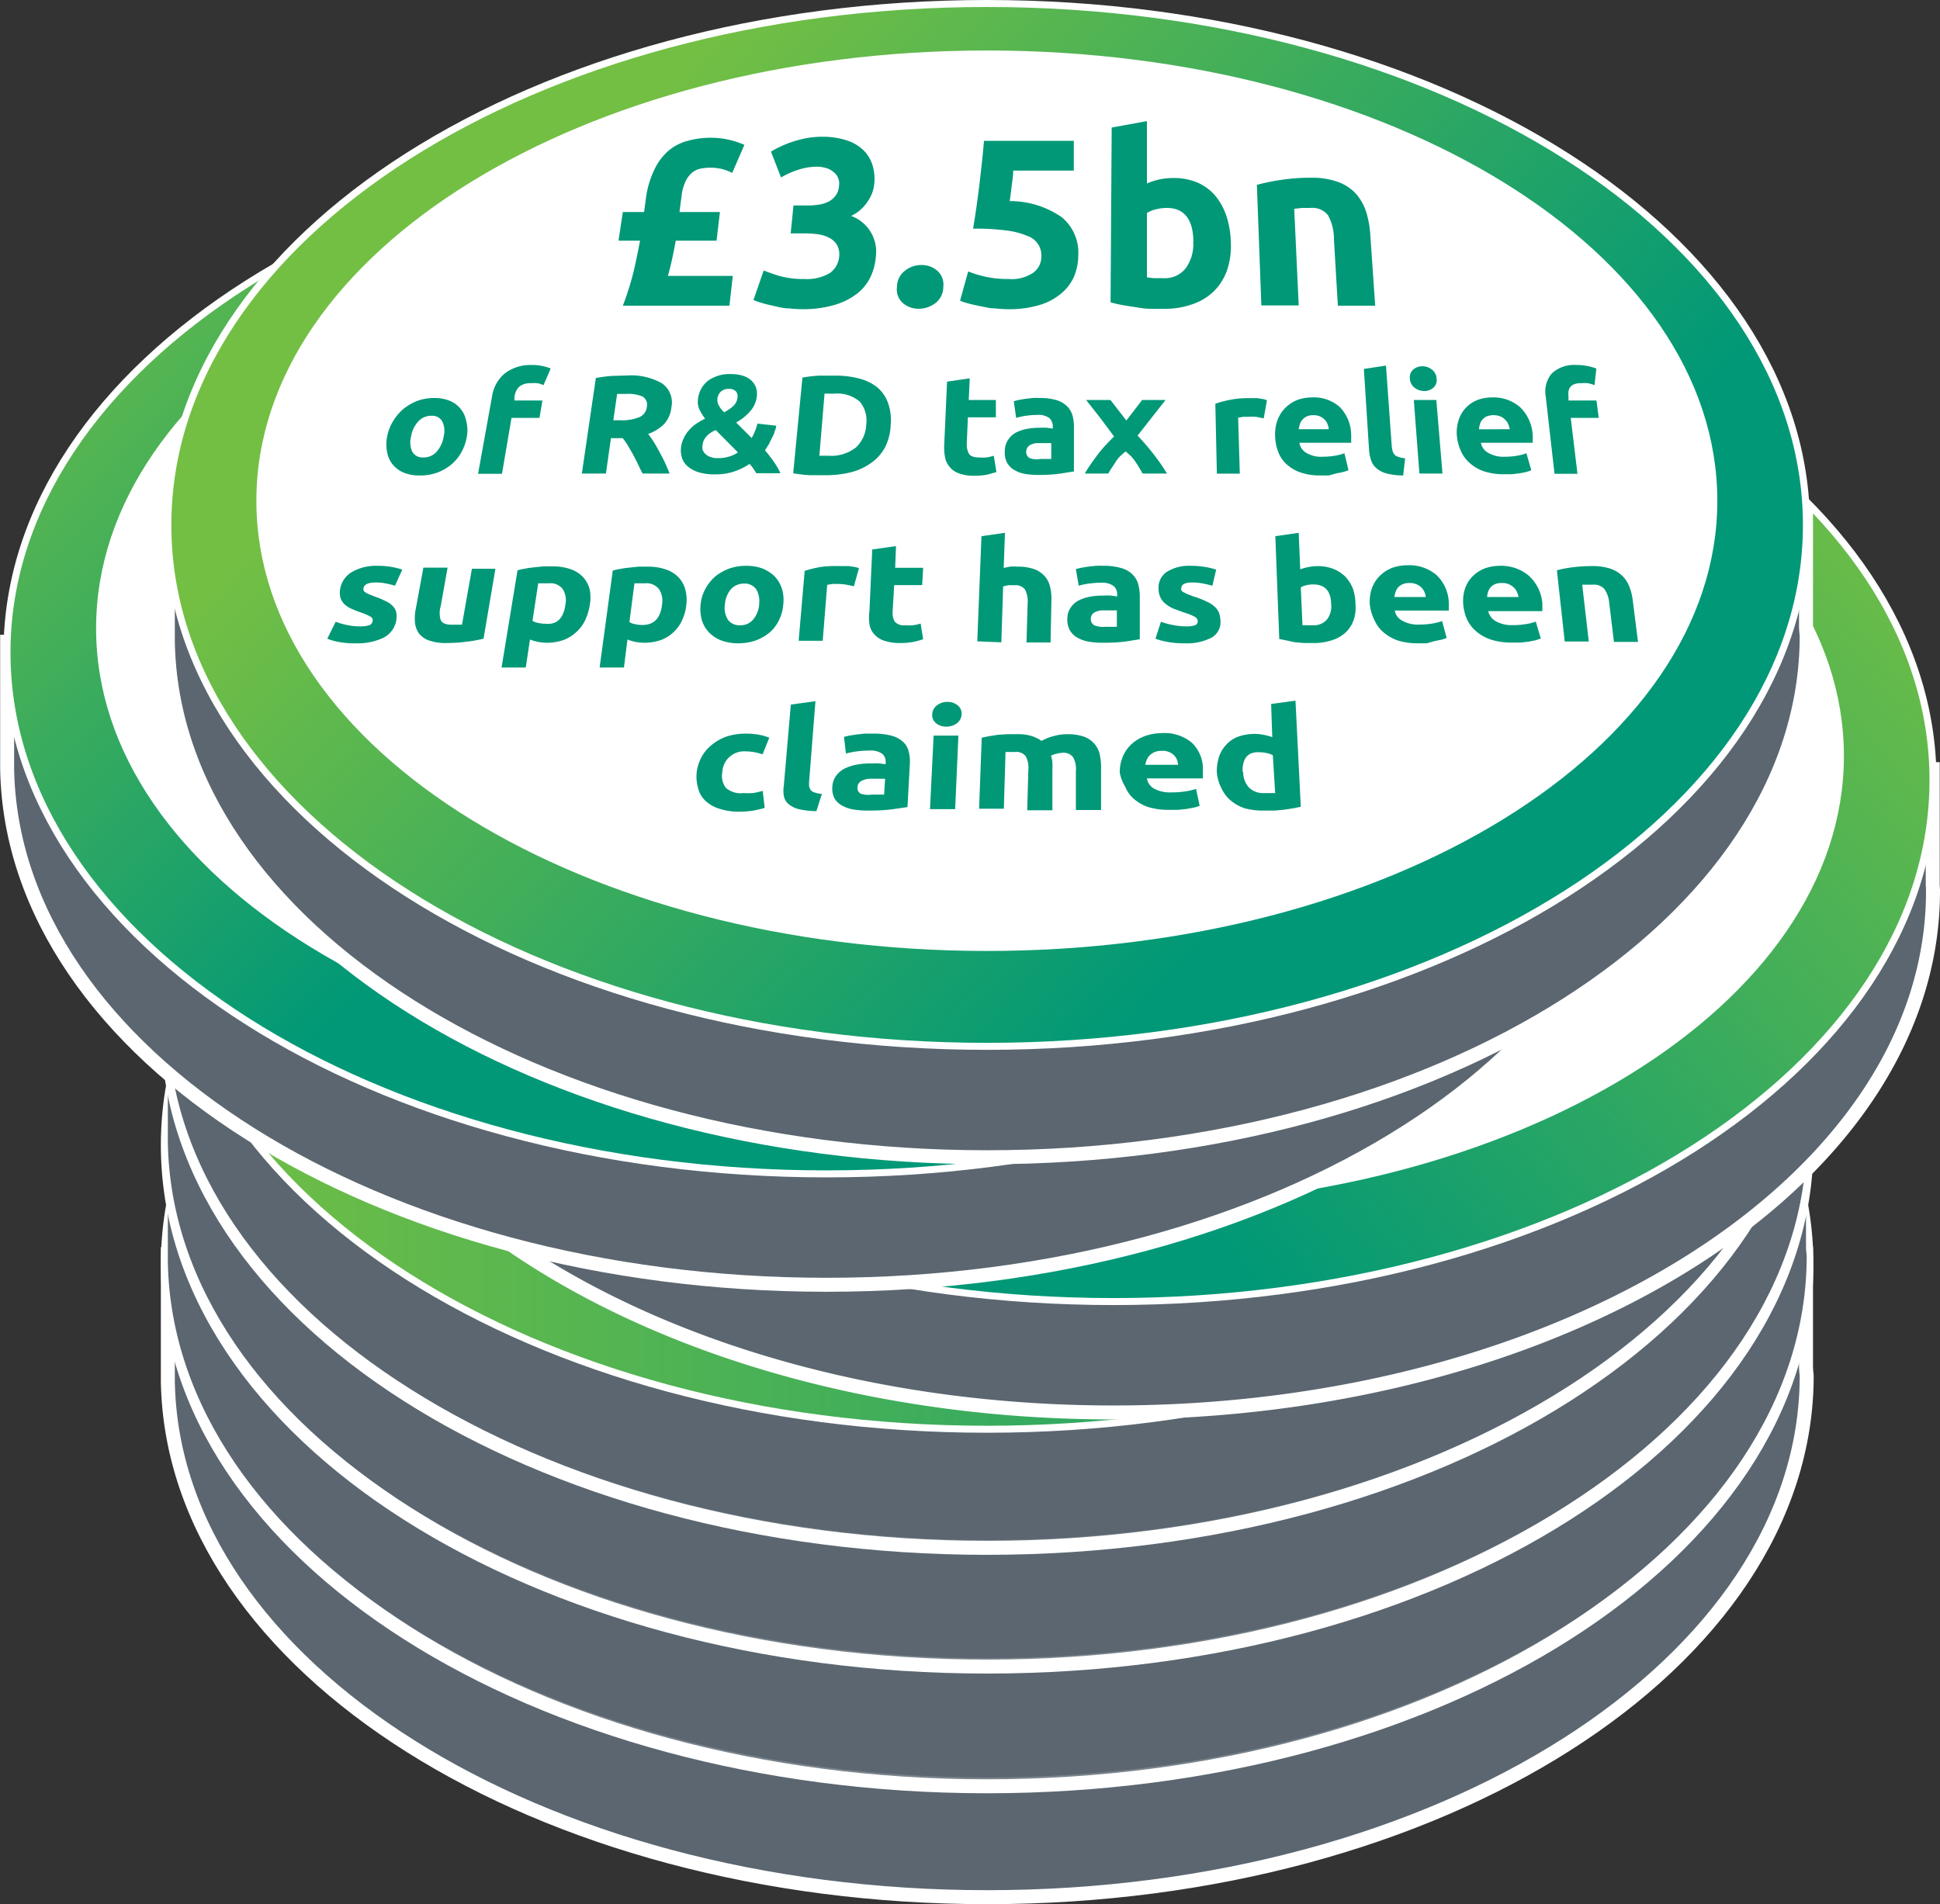 <svg id="Layer_1" data-name="Layer 1" xmlns="http://www.w3.org/2000/svg" xmlns:xlink="http://www.w3.org/1999/xlink" viewBox="0 0 138.7 136.16"><rect x="0" y="0" width="138.7" height="136.16" fill="#333333" stroke="none"/><defs><style>.cls-1,.cls-4{fill:#5b6670;}.cls-1,.cls-2,.cls-5,.cls-6,.cls-7,.cls-8{stroke:#fff;stroke-miterlimit:10;}.cls-2{fill:#79838b;}.cls-3{fill:#fff;}.cls-5,.cls-6,.cls-7,.cls-8{stroke-width:0.5px;}.cls-5{fill:url(#New_Gradient_Swatch_1);}.cls-6{fill:url(#New_Gradient_Swatch_1-2);}.cls-7{fill:url(#New_Gradient_Swatch_1-3);}.cls-8{fill:url(#New_Gradient_Swatch_1-4);}.cls-9{fill:#009877;}</style><linearGradient id="New_Gradient_Swatch_1" x1="11.96" y1="64.91" x2="129.15" y2="64.91" gradientUnits="userSpaceOnUse"><stop offset="0" stop-color="#73bf44"/><stop offset="1" stop-color="#009877"/></linearGradient><linearGradient id="New_Gradient_Swatch_1-2" x1="124.99" y1="19.27" x2="67.75" y2="65.33" xlink:href="#New_Gradient_Swatch_1"/><linearGradient id="New_Gradient_Swatch_1-3" x1="13.38" y1="1.86" x2="54.54" y2="42.19" xlink:href="#New_Gradient_Swatch_1"/><linearGradient id="New_Gradient_Swatch_1-4" x1="42.37" y1="11.99" x2="94.25" y2="59.01" xlink:href="#New_Gradient_Swatch_1"/></defs><title>3.5bn</title><path class="cls-1" d="M129.12,97.79V89.63h-1.61c-6.18-16.37-29.33-28.54-56.95-28.54s-50.82,12.19-57,28.59H12v8.45c0,.08,0,.16,0,.24s0,.16,0,.25v.19h0c.37,20.39,26.45,36.85,58.58,36.85,32.36,0,58.59-16.7,58.59-37.29C129.15,98.18,129.13,98,129.12,97.79Z"/><path class="cls-2" d="M129.15,90.44c0,20.6-26.23,37.29-58.59,37.29S12,111,12,90.44,38.2,53.16,70.56,53.16s58.59,16.69,58.59,37.28"/><path class="cls-3" d="M122.78,88.71c0,17.79-23.38,32.21-52.22,32.21S18.33,106.5,18.33,88.71s23.38-32.2,52.23-32.2,52.22,14.42,52.22,32.2"/><path class="cls-4" d="M129.12,89.23V81.07h-1.61C121.33,64.7,98.18,52.53,70.56,52.53s-50.82,12.19-57,28.59H12v8.45c0,.08,0,.16,0,.24s0,.17,0,.25v.19h0c.37,20.39,26.45,36.85,58.58,36.85,32.36,0,58.59-16.69,58.59-37.29C129.15,89.62,129.13,89.43,129.12,89.23Z"/><path class="cls-2" d="M129.15,81.89c0,20.59-26.23,37.28-58.59,37.28S12,102.48,12,81.89,38.2,44.6,70.56,44.6s58.59,16.69,58.59,37.29"/><path class="cls-3" d="M122.78,80.16c0,17.78-23.38,32.2-52.22,32.2S18.33,97.94,18.33,80.16,41.71,48,70.56,48s52.22,14.42,52.22,32.21"/><path class="cls-4" d="M129.12,80.74V72.59h-1.61C121.33,56.21,98.18,44,70.56,44s-50.82,12.2-57,28.59H12v8.45c0,.08,0,.16,0,.25s0,.16,0,.24v.19h0c.37,20.39,26.45,36.85,58.58,36.85,32.36,0,58.59-16.69,58.59-37.28C129.15,81.13,129.13,80.94,129.12,80.74Z"/><path class="cls-2" d="M129.15,73.4c0,20.59-26.23,37.28-58.59,37.28S12,94,12,73.4,38.2,36.11,70.56,36.11s58.59,16.7,58.59,37.29"/><path class="cls-3" d="M122.78,71.67c0,17.78-23.38,32.2-52.22,32.2S18.33,89.45,18.33,71.67s23.38-32.2,52.23-32.2,52.22,14.41,52.22,32.2"/><path class="cls-4" d="M129.12,72.26V64.1h-1.61c-6.18-16.37-29.33-28.55-56.95-28.55s-50.82,12.2-57,28.6H12V72.6c0,.08,0,.16,0,.24s0,.16,0,.24v.2h0c.37,20.39,26.45,36.85,58.58,36.85,32.36,0,58.59-16.7,58.59-37.29C129.15,72.64,129.13,72.45,129.12,72.26Z"/><path class="cls-5" d="M129.15,64.91c0,20.59-26.23,37.29-58.59,37.29S12,85.5,12,64.91,38.2,27.62,70.56,27.62s58.59,16.7,58.59,37.29"/><path class="cls-3" d="M122.78,63.18c0,17.79-23.38,32.2-52.22,32.2S18.33,81,18.33,63.18,41.71,31,70.56,31s52.22,14.42,52.22,32.2"/><path class="cls-1" d="M138.18,63.13V55h-1.62c-6.18-16.38-29.32-28.55-56.95-28.55S28.79,38.62,22.63,55H21v8.45a2,2,0,0,0,0,.25A1.93,1.93,0,0,0,21,64v.19h0C21.4,84.54,47.48,101,79.61,101,112,101,138.2,84.31,138.2,63.72,138.2,63.52,138.18,63.33,138.18,63.13Z"/><path class="cls-6" d="M138.2,55.79c0,20.59-26.23,37.28-58.59,37.28S21,76.38,21,55.79,47.25,18.5,79.61,18.5,138.2,35.19,138.2,55.79"/><path class="cls-3" d="M131.83,54.06c0,17.78-23.38,32.2-52.22,32.2S27.38,71.84,27.38,54.06s23.39-32.2,52.23-32.2,52.22,14.41,52.22,32.2"/><path class="cls-1" d="M117.66,54V45.85h-1.61c-6.18-16.38-29.33-28.55-57-28.55S8.27,29.49,2.12,45.89H.51v8.45c0,.08,0,.16,0,.25s0,.16,0,.24V55h0C.89,75.41,27,91.87,59.09,91.87c32.36,0,58.59-16.69,58.59-37.28C117.68,54.39,117.66,54.2,117.66,54Z"/><path class="cls-7" d="M117.68,46.66c0,20.59-26.23,37.28-58.59,37.28S.5,67.25.5,46.66,26.73,9.37,59.09,9.37s58.59,16.69,58.59,37.29"/><path class="cls-3" d="M111.31,44.93c0,17.78-23.38,32.2-52.22,32.2S6.87,62.71,6.87,44.93s23.38-32.2,52.22-32.2,52.22,14.41,52.22,32.2"/><path class="cls-1" d="M129.12,44.88V36.73h-1.61C121.33,20.35,98.18,8.18,70.56,8.18s-50.82,12.19-57,28.59H12v8.45c0,.08,0,.16,0,.24s0,.17,0,.25v.19h0c.37,20.39,26.45,36.85,58.58,36.85,32.36,0,58.59-16.69,58.59-37.29C129.15,45.27,129.13,45.08,129.12,44.88Z"/><path class="cls-8" d="M129.15,37.54c0,20.59-26.23,37.28-58.59,37.28S12,58.13,12,37.54,38.2.25,70.56.25s58.59,16.69,58.59,37.29"/><path class="cls-3" d="M122.78,35.81C122.78,53.59,99.4,68,70.56,68S18.33,53.59,18.33,35.81,41.71,3.61,70.56,3.61,122.78,18,122.78,35.81"/><path class="cls-9" d="M48.58,15.16h2.89l-.24,2.05H48.31c-.07.4-.15.83-.25,1.28s-.2.87-.31,1.24h4.64l-.24,2.13H44.53a21,21,0,0,0,.79-2.52c.17-.77.32-1.48.44-2.13H44.22l.31-2.05h1.52l.12-.9a6.67,6.67,0,0,1,.61-2.12,4.12,4.12,0,0,1,1-1.35,3.55,3.55,0,0,1,1.39-.72,6,6,0,0,1,1.66-.22,5.61,5.61,0,0,1,1.27.14,6.13,6.13,0,0,1,1.12.37l-.87,2a4.23,4.23,0,0,0-.71-.27,3.87,3.87,0,0,0-.84-.1,3.71,3.71,0,0,0-.77.08,1.46,1.46,0,0,0-.61.33A1.87,1.87,0,0,0,49,13a3.28,3.28,0,0,0-.27,1Z"/><path class="cls-9" d="M57.38,22.11a9.26,9.26,0,0,1-1-.06c-.35,0-.69-.09-1-.16s-.63-.14-.89-.22a4.16,4.16,0,0,1-.62-.22l.73-2.11c.3.12.68.26,1.15.4a6.18,6.18,0,0,0,1.76.21,3.18,3.18,0,0,0,1.84-.44A1.62,1.62,0,0,0,60,18.32a1.42,1.42,0,0,0-.14-.77,1.39,1.39,0,0,0-.51-.51,2.4,2.4,0,0,0-.82-.28,6.45,6.45,0,0,0-1-.07h-1l.2-2h1.15a4.54,4.54,0,0,0,.75-.07,2.34,2.34,0,0,0,.66-.23,1.55,1.55,0,0,0,.48-.44,1.39,1.39,0,0,0,.22-.71,1,1,0,0,0-.09-.56.94.94,0,0,0-.32-.39A1.34,1.34,0,0,0,59,12a2.12,2.12,0,0,0-.57-.08,4.27,4.27,0,0,0-1.39.23,5.93,5.93,0,0,0-1.2.54l-.72-1.85a7.92,7.92,0,0,1,1.53-.7,8.55,8.55,0,0,1,1-.26,6.19,6.19,0,0,1,1.08-.1,5.5,5.5,0,0,1,1.78.25,3.06,3.06,0,0,1,1.2.69,2.57,2.57,0,0,1,.66,1.06,3.31,3.31,0,0,1,.14,1.31,2.63,2.63,0,0,1-.5,1.35,2.84,2.84,0,0,1-1.16,1,2.72,2.72,0,0,1,1.77,2.9,4.11,4.11,0,0,1-.4,1.5,3.4,3.4,0,0,1-1,1.2,4.93,4.93,0,0,1-1.61.78A8.07,8.07,0,0,1,57.38,22.11Z"/><path class="cls-9" d="M67.44,20.51a1.45,1.45,0,0,1-.57,1.17,2,2,0,0,1-1.18.4,1.75,1.75,0,0,1-1.13-.4,1.31,1.31,0,0,1-.43-1.17,1.45,1.45,0,0,1,.58-1.16,1.86,1.86,0,0,1,1.17-.4,1.69,1.69,0,0,1,1.12.4A1.31,1.31,0,0,1,67.44,20.51Z"/><path class="cls-9" d="M74.45,18.39a1.47,1.47,0,0,0-1-1.52,5.56,5.56,0,0,0-1.5-.39,17.3,17.3,0,0,0-2.38-.13c.18-1.06.33-2.13.46-3.22s.24-2.1.32-3.06h6.42l0,2.13H72.44c0,.41-.08.8-.12,1.18s-.09.71-.13,1a6.48,6.48,0,0,1,3.73,1.16,3.3,3.3,0,0,1,1.17,2.76,4,4,0,0,1-.32,1.52,3.39,3.39,0,0,1-.94,1.2,4.4,4.4,0,0,1-1.54.8,7.5,7.5,0,0,1-2.17.29,9,9,0,0,1-1-.06c-.35,0-.69-.09-1-.15s-.62-.13-.88-.2a3.46,3.46,0,0,1-.6-.2l.58-2.09a8.19,8.19,0,0,0,1.16.36,7.24,7.24,0,0,0,1.73.18,2.72,2.72,0,0,0,1.79-.47A1.41,1.41,0,0,0,74.45,18.39Z"/><path class="cls-9" d="M88,17.38a5.43,5.43,0,0,1-.27,1.94,4,4,0,0,1-.92,1.48,4,4,0,0,1-1.52.94,5.76,5.76,0,0,1-2.07.34c-.33,0-.66,0-1,0s-.7-.06-1-.11-.66-.1-1-.16-.58-.13-.82-.19l.08-12.5L82,8.66l0,4.46a4.72,4.72,0,0,1,.9-.29,4.52,4.52,0,0,1,1-.1,4.22,4.22,0,0,1,1.72.33,3.48,3.48,0,0,1,1.27.94,4.52,4.52,0,0,1,.8,1.47A6.64,6.64,0,0,1,88,17.38Zm-2.68-.06c0-1.64-.66-2.45-1.89-2.45a3,3,0,0,0-.79.1,2.13,2.13,0,0,0-.64.26l0,4.6a4.58,4.58,0,0,0,.5.06q.3,0,.66,0a1.88,1.88,0,0,0,1.62-.72A2.89,2.89,0,0,0,85.31,17.32Z"/><path class="cls-9" d="M89.86,13.22a14,14,0,0,1,1.69-.35,13.67,13.67,0,0,1,2.17-.16,5.45,5.45,0,0,1,1.94.3,3.25,3.25,0,0,1,1.28.84,3.71,3.71,0,0,1,.73,1.29,6.9,6.9,0,0,1,.3,1.67l.35,5.05H95.65l-.28-4.75a3.51,3.51,0,0,0-.43-1.73,1.44,1.44,0,0,0-1.27-.51l-.59,0-.55.06.32,6.91H90.18Z"/><path class="cls-9" d="M33.38,31.21a3.51,3.51,0,0,1-.4,1.14,3.12,3.12,0,0,1-.73.88,3.66,3.66,0,0,1-1,.57A3.72,3.72,0,0,1,30,34a3,3,0,0,1-1.13-.2,2.08,2.08,0,0,1-.78-.57,1.89,1.89,0,0,1-.41-.88,2.94,2.94,0,0,1,0-1.14,3.24,3.24,0,0,1,.44-1.12,3.57,3.57,0,0,1,.76-.88,3.9,3.9,0,0,1,1-.56,3.44,3.44,0,0,1,1.16-.19,2.86,2.86,0,0,1,1.09.19,1.94,1.94,0,0,1,1.2,1.44A2.64,2.64,0,0,1,33.38,31.21Zm-1.66,0a1.56,1.56,0,0,0-.1-1.08.83.83,0,0,0-.78-.4,1.25,1.25,0,0,0-.93.4,2.07,2.07,0,0,0-.52,1.08,1.62,1.62,0,0,0,.09,1.1.84.84,0,0,0,.79.4,1.22,1.22,0,0,0,.94-.4A2.13,2.13,0,0,0,31.72,31.21Z"/><path class="cls-9" d="M38,26.1a3.37,3.37,0,0,1,.81.08,3.21,3.21,0,0,1,.56.17l-.51,1.19a1.89,1.89,0,0,0-.44-.14,2.6,2.6,0,0,0-.46,0,1.53,1.53,0,0,0-.51.07,1,1,0,0,0-.34.2,1.1,1.1,0,0,0-.22.31,1.68,1.68,0,0,0-.11.4l0,.26h2l-.21,1.24h-2l-.68,4H34.18l1-5.54a2.65,2.65,0,0,1,.9-1.63A3,3,0,0,1,38,26.1Z"/><path class="cls-9" d="M44.82,26.85a4.48,4.48,0,0,1,2.49.55A1.66,1.66,0,0,1,48,29.13a2.06,2.06,0,0,1-.51,1.18,3.06,3.06,0,0,1-1.15.72c.13.17.27.37.41.59s.27.46.4.7.27.5.39.76.23.52.33.78H45.94c-.12-.23-.23-.46-.34-.69s-.23-.46-.35-.69l-.36-.62a4.86,4.86,0,0,0-.37-.53h-.84l-.36,2.53H41.6l1-6.83a10.62,10.62,0,0,1,1.15-.15Zm-.09,1.32-.33,0-.28,0-.27,1.88h.48a3.22,3.22,0,0,0,1.4-.23.9.9,0,0,0,.52-.75.67.67,0,0,0-.32-.72A2.61,2.61,0,0,0,44.73,28.17Z"/><path class="cls-9" d="M48.69,32a2,2,0,0,1,.21-.7,2.22,2.22,0,0,1,.39-.57,2.51,2.51,0,0,1,.52-.45,4.42,4.42,0,0,1,.6-.34,4.12,4.12,0,0,1-.39-.63,1.29,1.29,0,0,1-.12-.73,1.9,1.9,0,0,1,.73-1.36,2.61,2.61,0,0,1,1.63-.47,2.75,2.75,0,0,1,.86.12,1.66,1.66,0,0,1,.6.34,1.29,1.29,0,0,1,.33.5,1.42,1.42,0,0,1,.06.62,1.9,1.9,0,0,1-.48,1.08,3.65,3.65,0,0,1-1,.8l1.11,1.11a3.37,3.37,0,0,0,.24-.5,3.18,3.18,0,0,0,.17-.53l1.34.15q0,.2-.12.42c0,.15-.11.3-.18.46l-.23.46q-.14.22-.27.42c.21.24.41.5.61.78a5.81,5.81,0,0,1,.5.86H54.07q-.07-.13-.21-.33a3.37,3.37,0,0,0-.27-.34,4.44,4.44,0,0,1-1.09.54,4,4,0,0,1-1.33.21,3.89,3.89,0,0,1-1.28-.17,2.23,2.23,0,0,1-.78-.45,1.37,1.37,0,0,1-.37-.62A1.76,1.76,0,0,1,48.69,32Zm1.54-.15a.84.84,0,0,0,0,.31.85.85,0,0,0,.19.29.92.92,0,0,0,.35.22,1.47,1.47,0,0,0,.55.09,2.64,2.64,0,0,0,.83-.12,2.15,2.15,0,0,0,.61-.29l-1.59-1.6a2,2,0,0,0-.32.17,1.63,1.63,0,0,0-.29.23,1.19,1.19,0,0,0-.23.31A1,1,0,0,0,50.23,31.87Zm2.5-3.45a.54.54,0,0,0-.11-.41.64.64,0,0,0-.52-.18.78.78,0,0,0-.56.19.83.83,0,0,0-.25.51.82.82,0,0,0,.11.5,2,2,0,0,0,.37.47,3,3,0,0,0,.64-.43A1,1,0,0,0,52.73,28.42Z"/><path class="cls-9" d="M63.68,30.38A3.88,3.88,0,0,1,63.27,32a3.27,3.27,0,0,1-1,1.11,4.29,4.29,0,0,1-1.43.66,7.53,7.53,0,0,1-1.85.21l-1.08,0a9.37,9.37,0,0,1-1.2-.14L57.37,27a9.48,9.48,0,0,1,1.22-.14l1.09,0a6.5,6.5,0,0,1,1.72.2,3.49,3.49,0,0,1,1.3.62,2.61,2.61,0,0,1,.78,1.11A3.63,3.63,0,0,1,63.68,30.38Zm-5.1,2.21h.66A2.86,2.86,0,0,0,61.19,32a2.34,2.34,0,0,0,.74-1.64,2.09,2.09,0,0,0-.47-1.65,2.45,2.45,0,0,0-1.81-.56H59.3a1.9,1.9,0,0,0-.35,0Z"/><path class="cls-9" d="M67.71,27.29l1.62-.24-.07,1.55H71.2l0,1.24h-2l-.08,1.85a1.4,1.4,0,0,0,.15.75q.17.27.72.27a3.35,3.35,0,0,0,.54,0,3.62,3.62,0,0,0,.52-.12l.19,1.16c-.2.07-.43.13-.67.19a4.62,4.62,0,0,1-.9.08,3.16,3.16,0,0,1-1.11-.17,1.53,1.53,0,0,1-1-1.18,3.84,3.84,0,0,1-.05-.92Z"/><path class="cls-9" d="M74.34,28.46a4,4,0,0,1,1.19.15,1.83,1.83,0,0,1,.75.43,1.52,1.52,0,0,1,.4.67,3.18,3.18,0,0,1,.1.9l0,3.1-1,.16a11,11,0,0,1-1.53.09,5.41,5.41,0,0,1-1-.08,2.27,2.27,0,0,1-.78-.3,1.38,1.38,0,0,1-.49-.53,1.59,1.59,0,0,1-.14-.82,1.37,1.37,0,0,1,.23-.77,1.52,1.52,0,0,1,.55-.52,2.94,2.94,0,0,1,.79-.27,4.43,4.43,0,0,1,.9-.08,5,5,0,0,1,.57,0l.39.06v-.13a.83.83,0,0,0-.24-.62,1.3,1.3,0,0,0-.87-.23,5.52,5.52,0,0,0-.81.06,4.68,4.68,0,0,0-.7.15l-.17-1.19.35-.09.46-.08.53-.06A5.24,5.24,0,0,1,74.34,28.46Zm0,4.36h.46l.36,0,0-1.13a1.43,1.43,0,0,0-.29,0,2.3,2.3,0,0,0-.36,0,3.1,3.1,0,0,0-.44,0,1.36,1.36,0,0,0-.36.1.57.57,0,0,0-.24.19.56.56,0,0,0-.1.29.5.5,0,0,0,.25.49A1.5,1.5,0,0,0,74.36,32.82Z"/><path class="cls-9" d="M80.53,30.07l1.13-1.47h1.67l-2,2.55a15.73,15.73,0,0,1,1.23,1.44,12.17,12.17,0,0,1,.87,1.27H81.69l-.22-.38c-.09-.15-.19-.31-.3-.47a3,3,0,0,0-.34-.42l-.35-.31c-.12.09-.23.19-.34.29a2.12,2.12,0,0,0-.33.39l-.31.47a4.1,4.1,0,0,0-.26.43H77.56c.1-.17.22-.37.37-.59s.33-.47.51-.71.38-.48.59-.71.42-.44.62-.64l-1-1.34-1-1.27h1.74Z"/><path class="cls-9" d="M90.35,29.92l-.51-.11a3.26,3.26,0,0,0-.64,0,2.43,2.43,0,0,0-.36,0l-.32.06.12,4H87l-.11-5a8,8,0,0,1,1-.27,6.63,6.63,0,0,1,1.32-.13l.31,0,.37,0,.37.06a1.35,1.35,0,0,1,.32.09Z"/><path class="cls-9" d="M91.17,31.27A3,3,0,0,1,91.35,30a2.46,2.46,0,0,1,.58-.87,2.52,2.52,0,0,1,.85-.54,3.09,3.09,0,0,1,1-.17,2.77,2.77,0,0,1,2,.68,2.87,2.87,0,0,1,.82,2,2.71,2.71,0,0,1,0,.29,2.26,2.26,0,0,1,0,.27h-3.7a1,1,0,0,0,.51.73,2,2,0,0,0,1.13.27,5.14,5.14,0,0,0,.88-.07,3.69,3.69,0,0,0,.7-.18l.29,1.21a2.32,2.32,0,0,1-.35.12,4.45,4.45,0,0,1-.48.1L95,34c-.2,0-.41,0-.61,0A4.35,4.35,0,0,1,93,33.79a2.86,2.86,0,0,1-1-.58,2.24,2.24,0,0,1-.6-.86A3.25,3.25,0,0,1,91.17,31.27ZM95,30.69a1.12,1.12,0,0,0-.09-.36.83.83,0,0,0-.2-.32,1.06,1.06,0,0,0-.8-.32,1.1,1.1,0,0,0-.47.08.9.9,0,0,0-.31.23.8.8,0,0,0-.19.32,2.49,2.49,0,0,0-.09.37Z"/><path class="cls-9" d="M100.32,34a5,5,0,0,1-1.17-.14,1.85,1.85,0,0,1-.73-.37,1.22,1.22,0,0,1-.39-.57,2.85,2.85,0,0,1-.15-.75l-.37-5.79,1.58-.24.41,5.73a1.93,1.93,0,0,0,.06.36.58.58,0,0,0,.42.44,1.74,1.74,0,0,0,.48.1Z"/><path class="cls-9" d="M102.71,27.08a.7.7,0,0,1-.23.64.93.93,0,0,1-.65.24,1.12,1.12,0,0,1-.7-.24.86.86,0,0,1-.33-.64.76.76,0,0,1,.23-.65,1,1,0,0,1,.66-.24,1.11,1.11,0,0,1,.69.24A.86.86,0,0,1,102.71,27.08Zm.42,6.78h-1.65l-.4-5.26h1.61Z"/><path class="cls-9" d="M104.17,31.27A2.83,2.83,0,0,1,104.3,30a2.24,2.24,0,0,1,.53-.87,2.34,2.34,0,0,1,.83-.54,2.94,2.94,0,0,1,1-.17,2.88,2.88,0,0,1,2,.68,3,3,0,0,1,.92,2,8.81,8.81,0,0,1,0,.56h-3.7a1,1,0,0,0,.54.73,2.11,2.11,0,0,0,1.15.27,5.14,5.14,0,0,0,.88-.07,3.44,3.44,0,0,0,.68-.18l.35,1.21a1.83,1.83,0,0,1-.34.12,4.45,4.45,0,0,1-.48.1l-.57.07c-.2,0-.41,0-.61,0a4.46,4.46,0,0,1-1.39-.21,3,3,0,0,1-1-.58,2.45,2.45,0,0,1-.64-.86A3.58,3.58,0,0,1,104.17,31.27Zm3.77-.58a1.5,1.5,0,0,0-.11-.36.87.87,0,0,0-.22-.32,1,1,0,0,0-.33-.23,1.37,1.37,0,0,0-1,0,.86.86,0,0,0-.3.23.76.76,0,0,0-.17.32,1.61,1.61,0,0,0-.07.37Z"/><path class="cls-9" d="M112.69,26.1a3.74,3.74,0,0,1,.84.08,4.7,4.7,0,0,1,.6.17L114,27.54a2.53,2.53,0,0,0-.49-.14,2.71,2.71,0,0,0-.47,0,1.28,1.28,0,0,0-.48.07.65.65,0,0,0-.29.2.71.71,0,0,0-.13.31,1.78,1.78,0,0,0,0,.4l0,.26h2l.16,1.24h-2l.48,4h-1.64l-.63-5.54a2,2,0,0,1,.43-1.63A2.32,2.32,0,0,1,112.69,26.1Z"/><path class="cls-9" d="M25.71,44.79a2.26,2.26,0,0,0,.69-.08.4.4,0,0,0,.25-.31.31.31,0,0,0-.19-.32,4.05,4.05,0,0,0-.71-.3c-.25-.09-.47-.18-.67-.27a1.84,1.84,0,0,1-.49-.34,1.17,1.17,0,0,1-.26-.46,1.59,1.59,0,0,1,0-.65,1.74,1.74,0,0,1,.87-1.18A3.46,3.46,0,0,1,27,40.46a5.59,5.59,0,0,1,1,.08,4.9,4.9,0,0,1,.76.19l-.52,1.15c-.19-.05-.39-.11-.61-.15a3.5,3.5,0,0,0-.77-.08c-.53,0-.82.14-.87.4a.43.43,0,0,0,0,.16.26.26,0,0,0,.11.13,1.72,1.72,0,0,0,.25.14l.42.17a5.56,5.56,0,0,1,.85.36,1.51,1.51,0,0,1,.51.38.94.94,0,0,1,.21.45,1.72,1.72,0,0,1-.92,1.76,4.34,4.34,0,0,1-2,.4,5.94,5.94,0,0,1-1.32-.12,3.85,3.85,0,0,1-.7-.21L24,44.46a4.87,4.87,0,0,0,.85.24A4.48,4.48,0,0,0,25.71,44.79Z"/><path class="cls-9" d="M34.57,45.67a9.74,9.74,0,0,1-1.17.21,11.57,11.57,0,0,1-1.47.1,3.6,3.6,0,0,1-1.25-.18,1.57,1.57,0,0,1-.73-.51,1.62,1.62,0,0,1-.28-.77,3.38,3.38,0,0,1,.06-1l.54-2.93H32l-.49,2.75a1.68,1.68,0,0,0,0,1c.11.22.36.33.76.33l.39,0,.37,0,.71-4h1.68Z"/><path class="cls-9" d="M42.17,43.23a4,4,0,0,1-.33,1.11,2.69,2.69,0,0,1-.63.85,2.75,2.75,0,0,1-.91.57,3.57,3.57,0,0,1-1.83.14,3.54,3.54,0,0,1-.58-.17l-.3,2H35.86L37,40.78a5.52,5.52,0,0,1,.54-.12,6,6,0,0,1,.63-.09l.67-.07c.22,0,.44,0,.64,0a3.89,3.89,0,0,1,1.29.19,2.28,2.28,0,0,1,.89.55,2.08,2.08,0,0,1,.49.87A2.84,2.84,0,0,1,42.17,43.23Zm-1.75,0a1.47,1.47,0,0,0-.19-1.11,1.1,1.1,0,0,0-1-.41h-.43l-.32,0-.41,2.68a.94.94,0,0,0,.39.15,2.24,2.24,0,0,0,.52.06C39.81,44.69,40.28,44.22,40.42,43.27Z"/><path class="cls-9" d="M49.07,43.23a3.38,3.38,0,0,1-.3,1.11,2.61,2.61,0,0,1-.6.85,2.71,2.71,0,0,1-.9.57,3.57,3.57,0,0,1-1.83.14,3.54,3.54,0,0,1-.58-.17l-.25,2H42.87l.94-6.93a5.52,5.52,0,0,1,.54-.12,6,6,0,0,1,.63-.09l.67-.07c.22,0,.43,0,.64,0a3.89,3.89,0,0,1,1.29.19,2.36,2.36,0,0,1,.91.55,2.09,2.09,0,0,1,.5.87A2.81,2.81,0,0,1,49.07,43.23Zm-1.74,0a1.52,1.52,0,0,0-.22-1.11,1.13,1.13,0,0,0-1-.41h-.43l-.32,0L45,44.48a1,1,0,0,0,.4.15,2.24,2.24,0,0,0,.52.06C46.75,44.69,47.21,44.22,47.33,43.27Z"/><path class="cls-9" d="M56,43.21a3,3,0,0,1-.31,1.14,2.64,2.64,0,0,1-.67.88,3.38,3.38,0,0,1-1,.57,3.81,3.81,0,0,1-1.25.2,3.41,3.41,0,0,1-1.19-.2,2.4,2.4,0,0,1-.88-.57,2.17,2.17,0,0,1-.52-.88,3,3,0,0,1-.09-1.14,2.94,2.94,0,0,1,.35-1.12,3.2,3.2,0,0,1,.71-.88,3.68,3.68,0,0,1,1-.56,3.58,3.58,0,0,1,1.19-.19,3.34,3.34,0,0,1,1.17.19,2.77,2.77,0,0,1,.87.56,2.36,2.36,0,0,1,.52.88A2.71,2.71,0,0,1,56,43.21Zm-1.73,0a1.63,1.63,0,0,0-.21-1.08,1,1,0,0,0-.86-.4,1.24,1.24,0,0,0-.94.4,1.86,1.86,0,0,0-.43,1.08,1.58,1.58,0,0,0,.21,1.1,1,1,0,0,0,.86.4,1.18,1.18,0,0,0,.94-.4A1.93,1.93,0,0,0,54.28,43.21Z"/><path class="cls-9" d="M61.05,41.92l-.53-.11a3.41,3.41,0,0,0-.66-.05,2.76,2.76,0,0,0-.38,0l-.34.06-.32,4H57.1l.43-5a9.13,9.13,0,0,1,1.09-.27A7.38,7.38,0,0,1,60,40.48l.32,0,.39,0,.38.06a1.35,1.35,0,0,1,.32.09Z"/><path class="cls-9" d="M62.36,39.29l1.7-.24L64,40.6h2l-.07,1.24h-2l-.11,1.85a1.31,1.31,0,0,0,.14.75.85.85,0,0,0,.75.27,3.73,3.73,0,0,0,.57,0,3.61,3.61,0,0,0,.54-.12L66,45.71c-.21.07-.44.13-.7.19a5,5,0,0,1-.94.08,3.43,3.43,0,0,1-1.16-.17,1.62,1.62,0,0,1-.7-.46,1.38,1.38,0,0,1-.34-.72,3.39,3.39,0,0,1,0-.92Z"/><path class="cls-9" d="M69.87,45.86l.3-7.52,1.68-.24-.09,2.51.44-.09a3.12,3.12,0,0,1,.52,0,3.47,3.47,0,0,1,1.2.17,1.81,1.81,0,0,1,.76.5,1.69,1.69,0,0,1,.39.75,3.43,3.43,0,0,1,.1,1l-.06,3H73.39l.08-2.79a1.79,1.79,0,0,0-.19-1,.86.86,0,0,0-.77-.3,3,3,0,0,0-.43,0l-.36.08-.13,4Z"/><path class="cls-9" d="M78.89,40.46a4.33,4.33,0,0,1,1.24.15,1.91,1.91,0,0,1,.8.43,1.58,1.58,0,0,1,.43.67,3.55,3.55,0,0,1,.13.9v3.1l-1,.16a12.05,12.05,0,0,1-1.6.09,5.9,5.9,0,0,1-1.07-.08,2.49,2.49,0,0,1-.82-.3,1.39,1.39,0,0,1-.52-.53,1.58,1.58,0,0,1-.17-.82,1.37,1.37,0,0,1,.23-.77,1.51,1.51,0,0,1,.57-.52,3.21,3.21,0,0,1,.81-.27,4.94,4.94,0,0,1,.95-.08,5.34,5.34,0,0,1,.59,0l.41.06v-.13a.74.74,0,0,0-.26-.62,1.37,1.37,0,0,0-.9-.23,6.11,6.11,0,0,0-.86.06,5.48,5.48,0,0,0-.73.15l-.2-1.19.37-.09.49-.08.55-.06A5.52,5.52,0,0,1,78.89,40.46Zm.1,4.36h.49l.37,0V43.65a1.68,1.68,0,0,0-.31,0,2.55,2.55,0,0,0-.38,0,3.24,3.24,0,0,0-.45,0,1.34,1.34,0,0,0-.37.1.63.63,0,0,0-.26.19.48.48,0,0,0-.09.29.5.5,0,0,0,.26.49A1.68,1.68,0,0,0,79,44.82Z"/><path class="cls-9" d="M84.78,44.79a2,2,0,0,0,.66-.08.3.3,0,0,0,.19-.31c0-.12-.08-.23-.25-.32a5,5,0,0,0-.78-.3l-.73-.27a2.45,2.45,0,0,1-.55-.34,1.31,1.31,0,0,1-.36-.46,1.45,1.45,0,0,1-.13-.65,1.34,1.34,0,0,1,.61-1.18,3,3,0,0,1,1.71-.42,5.85,5.85,0,0,1,1,.08,5.6,5.6,0,0,1,.8.19l-.27,1.15c-.2-.05-.42-.11-.65-.15a3.67,3.67,0,0,0-.78-.08c-.53,0-.79.14-.79.4a.29.29,0,0,0,0,.16.36.36,0,0,0,.14.13l.28.14.45.17a6.51,6.51,0,0,1,.93.36,2.07,2.07,0,0,1,.59.38,1.25,1.25,0,0,1,.31.45,2,2,0,0,1,.1.58,1.27,1.27,0,0,1-.65,1.18,3.83,3.83,0,0,1-1.91.4,6.33,6.33,0,0,1-1.34-.12,4.83,4.83,0,0,1-.75-.21L83,44.46a5.42,5.42,0,0,0,.9.24A4.76,4.76,0,0,0,84.78,44.79Z"/><path class="cls-9" d="M96.91,43.23a2.73,2.73,0,0,1-.14,1.13,2.2,2.2,0,0,1-.57.87,2.54,2.54,0,0,1-1,.56,4.19,4.19,0,0,1-1.33.19c-.21,0-.43,0-.66,0l-.67-.06L92,45.8l-.54-.11-.28-7.35,1.67-.24.11,2.61a3.83,3.83,0,0,1,.58-.16,3.42,3.42,0,0,1,.66-.07,3.08,3.08,0,0,1,1.13.2,2.6,2.6,0,0,1,.85.55,2.87,2.87,0,0,1,.55.87A3.6,3.6,0,0,1,96.91,43.23Zm-1.74,0c0-1-.48-1.44-1.28-1.44a2.22,2.22,0,0,0-.51.06A1.48,1.48,0,0,0,93,42l.12,2.71.32,0h.43a1.23,1.23,0,0,0,1-.41A1.53,1.53,0,0,0,95.17,43.19Z"/><path class="cls-9" d="M97.94,43.27A2.81,2.81,0,0,1,98.11,42a2.35,2.35,0,0,1,.59-.87,2.6,2.6,0,0,1,.87-.54,3.39,3.39,0,0,1,1.05-.17,3,3,0,0,1,2.06.68,2.83,2.83,0,0,1,.9,2,2.71,2.71,0,0,1,0,.29v.27H99.72a1,1,0,0,0,.55.73,2.21,2.21,0,0,0,1.19.27,5.62,5.62,0,0,0,.92-.07,4,4,0,0,0,.72-.18l.33,1.21-.36.12-.5.1L102,46c-.22,0-.43,0-.65,0a4.75,4.75,0,0,1-1.44-.21,3.16,3.16,0,0,1-1-.58,2.34,2.34,0,0,1-.64-.86A3.29,3.29,0,0,1,97.94,43.27Zm4-.58a1.48,1.48,0,0,0-.1-.36,1,1,0,0,0-.22-.32,1,1,0,0,0-.35-.23,1.07,1.07,0,0,0-.5-.09,1.15,1.15,0,0,0-.48.08,1,1,0,0,0-.33.23.92.92,0,0,0-.18.32,1.66,1.66,0,0,0-.09.37Z"/><path class="cls-9" d="M104.62,43.27a2.82,2.82,0,0,1,.14-1.23,2.2,2.2,0,0,1,.57-.87,2.46,2.46,0,0,1,.86-.54,3.29,3.29,0,0,1,1-.17,3.08,3.08,0,0,1,2.08.68,3,3,0,0,1,1,2c0,.09,0,.19,0,.29v.27h-3.87a1.1,1.1,0,0,0,.56.73,2.27,2.27,0,0,0,1.2.27,5.53,5.53,0,0,0,.92-.07,3.75,3.75,0,0,0,.72-.18l.36,1.21-.36.12-.5.1-.6.07c-.21,0-.43,0-.64,0a4.87,4.87,0,0,1-1.45-.21,3.11,3.11,0,0,1-1.05-.58,2.54,2.54,0,0,1-.67-.86A3.31,3.31,0,0,1,104.62,43.27Zm3.95-.58a1.18,1.18,0,0,0-.12-.36.87.87,0,0,0-.22-.32,1.18,1.18,0,0,0-.35-.23,1.14,1.14,0,0,0-.51-.09,1.15,1.15,0,0,0-.48.08.85.85,0,0,0-.32.23.92.92,0,0,0-.18.32,1.61,1.61,0,0,0-.07.37Z"/><path class="cls-9" d="M111.31,40.78a8,8,0,0,1,1.08-.21,10.71,10.71,0,0,1,1.42-.09,4,4,0,0,1,1.28.17,2.31,2.31,0,0,1,.87.5,2.17,2.17,0,0,1,.51.75,3.82,3.82,0,0,1,.26,1l.38,3h-1.72l-.34-2.79a2,2,0,0,0-.35-1,1,1,0,0,0-.84-.3h-.38l-.36,0,.47,4.06h-1.72Z"/><path class="cls-9" d="M49.81,55.23a3,3,0,0,1,.34-1.08,2.8,2.8,0,0,1,.73-.88,3.53,3.53,0,0,1,1.06-.6,4.24,4.24,0,0,1,1.37-.21,5.17,5.17,0,0,1,.91.07,4.1,4.1,0,0,1,.78.22l-.48,1.19A3.39,3.39,0,0,0,54,53.8a3.18,3.18,0,0,0-.66-.07,1.56,1.56,0,0,0-1.7,1.5,1.42,1.42,0,0,0,.25,1.1,1.57,1.57,0,0,0,1.24.38,5.92,5.92,0,0,0,.7,0,4.79,4.79,0,0,0,.7-.16l.14,1.22a7.34,7.34,0,0,1-.8.19,6.79,6.79,0,0,1-1,.08,4.51,4.51,0,0,1-1.47-.22,2.53,2.53,0,0,1-1-.59,1.88,1.88,0,0,1-.49-.87A3,3,0,0,1,49.81,55.23Z"/><path class="cls-9" d="M58.37,58a5.79,5.79,0,0,1-1.26-.14,1.83,1.83,0,0,1-.74-.37,1,1,0,0,1-.33-.57,2.29,2.29,0,0,1,0-.75l.5-5.79,1.76-.24-.45,5.73a2.16,2.16,0,0,0,0,.36.66.66,0,0,0,.12.27.58.58,0,0,0,.28.17,1.83,1.83,0,0,0,.51.1Z"/><path class="cls-9" d="M62.46,52.46a4.66,4.66,0,0,1,1.29.15,2,2,0,0,1,.81.43,1.36,1.36,0,0,1,.4.67,2.87,2.87,0,0,1,.09.9l-.17,3.1-1.09.16a13,13,0,0,1-1.66.09A6.29,6.29,0,0,1,61,57.88a2.45,2.45,0,0,1-.84-.3,1.39,1.39,0,0,1-.52-.53,1.6,1.6,0,0,1-.13-.82,1.41,1.41,0,0,1,.28-.77,1.7,1.7,0,0,1,.63-.52,3.47,3.47,0,0,1,.86-.27,5.55,5.55,0,0,1,1-.08,5.72,5.72,0,0,1,.61,0l.43.06v-.13a.76.76,0,0,0-.24-.62,1.43,1.43,0,0,0-.93-.23,6.8,6.8,0,0,0-.9.06,6.2,6.2,0,0,0-.77.15l-.14-1.19.39-.09.51-.08.58-.06C62.05,52.46,62.25,52.46,62.46,52.46Zm-.14,4.36h.51l.38,0,.07-1.13a1.82,1.82,0,0,0-.32,0,2.68,2.68,0,0,0-.39,0,3.7,3.7,0,0,0-.48,0,1.48,1.48,0,0,0-.39.1.63.63,0,0,0-.28.19.49.49,0,0,0-.11.29.44.44,0,0,0,.25.49A1.72,1.72,0,0,0,62.32,56.82Z"/><path class="cls-9" d="M68.75,51.08a.84.84,0,0,1-.34.64,1.24,1.24,0,0,1-.75.24,1.14,1.14,0,0,1-.73-.24.73.73,0,0,1-.28-.64.82.82,0,0,1,.35-.65,1.19,1.19,0,0,1,.74-.24,1.12,1.12,0,0,1,.72.24A.75.75,0,0,1,68.75,51.08Zm-.46,6.78h-1.8l.26-5.26h1.77Z"/><path class="cls-9" d="M73.52,55.07a1.71,1.71,0,0,0-.19-1,.85.85,0,0,0-.75-.3h-.34l-.35,0-.12,4.06H70l.19-5.08.53-.11.65-.1L72,52.5c.24,0,.47,0,.7,0a3.32,3.32,0,0,1,1.09.14,2.87,2.87,0,0,1,.68.34,3.3,3.3,0,0,1,.88-.35,3.43,3.43,0,0,1,.9-.13,3.57,3.57,0,0,1,1.23.17,1.77,1.77,0,0,1,.75.5,1.69,1.69,0,0,1,.39.75,4.34,4.34,0,0,1,.1,1l0,3h-1.8l0-2.79a1.69,1.69,0,0,0-.21-1,.85.85,0,0,0-.75-.3,1.85,1.85,0,0,0-.39.06,1.64,1.64,0,0,0-.43.15,1.86,1.86,0,0,1,.1.48,4.77,4.77,0,0,1,0,.54l0,2.88h-1.8Z"/><path class="cls-9" d="M80.06,55.27A2.79,2.79,0,0,1,80.32,54a2.54,2.54,0,0,1,.67-.87,2.87,2.87,0,0,1,1-.54,3.77,3.77,0,0,1,1.1-.17,3.06,3.06,0,0,1,2.11.68,2.59,2.59,0,0,1,.8,2c0,.09,0,.19,0,.29s0,.19,0,.27h-4a1,1,0,0,0,.51.73,2.34,2.34,0,0,0,1.23.27,6,6,0,0,0,1-.07,4.41,4.41,0,0,0,.77-.18l.26,1.21a2.48,2.48,0,0,1-.38.12l-.53.1-.64.07c-.22,0-.45,0-.67,0a5,5,0,0,1-1.49-.21,3.11,3.11,0,0,1-1-.58,2.26,2.26,0,0,1-.61-.86A3,3,0,0,1,80.06,55.27Zm4.17-.58a1.45,1.45,0,0,0-.08-.36,1,1,0,0,0-.21-.32,1,1,0,0,0-.35-.23,1.11,1.11,0,0,0-.51-.09,1.3,1.3,0,0,0-.51.08,1.11,1.11,0,0,0-.36.23,1,1,0,0,0-.22.32,2.59,2.59,0,0,0-.11.37Z"/><path class="cls-9" d="M93,57.69l-.55.11-.65.1-.69.06c-.24,0-.47,0-.68,0A5.08,5.08,0,0,1,89,57.8a3.08,3.08,0,0,1-1-.55,2.54,2.54,0,0,1-.66-.86A3,3,0,0,1,87,55.26a3.26,3.26,0,0,1,.16-1.16,2.32,2.32,0,0,1,.53-.87,2.18,2.18,0,0,1,.85-.56,3.5,3.5,0,0,1,1.17-.19,3.18,3.18,0,0,1,.66.07,4.31,4.31,0,0,1,.59.16l-.08-2.37,1.74-.24Zm-4.12-2.5a1.67,1.67,0,0,0,.4,1.11,1.44,1.44,0,0,0,1.12.41h.44l.33,0L91,54a1.88,1.88,0,0,0-.44-.15,2.48,2.48,0,0,0-.54-.06C89.22,53.75,88.81,54.23,88.84,55.19Z"/></svg>